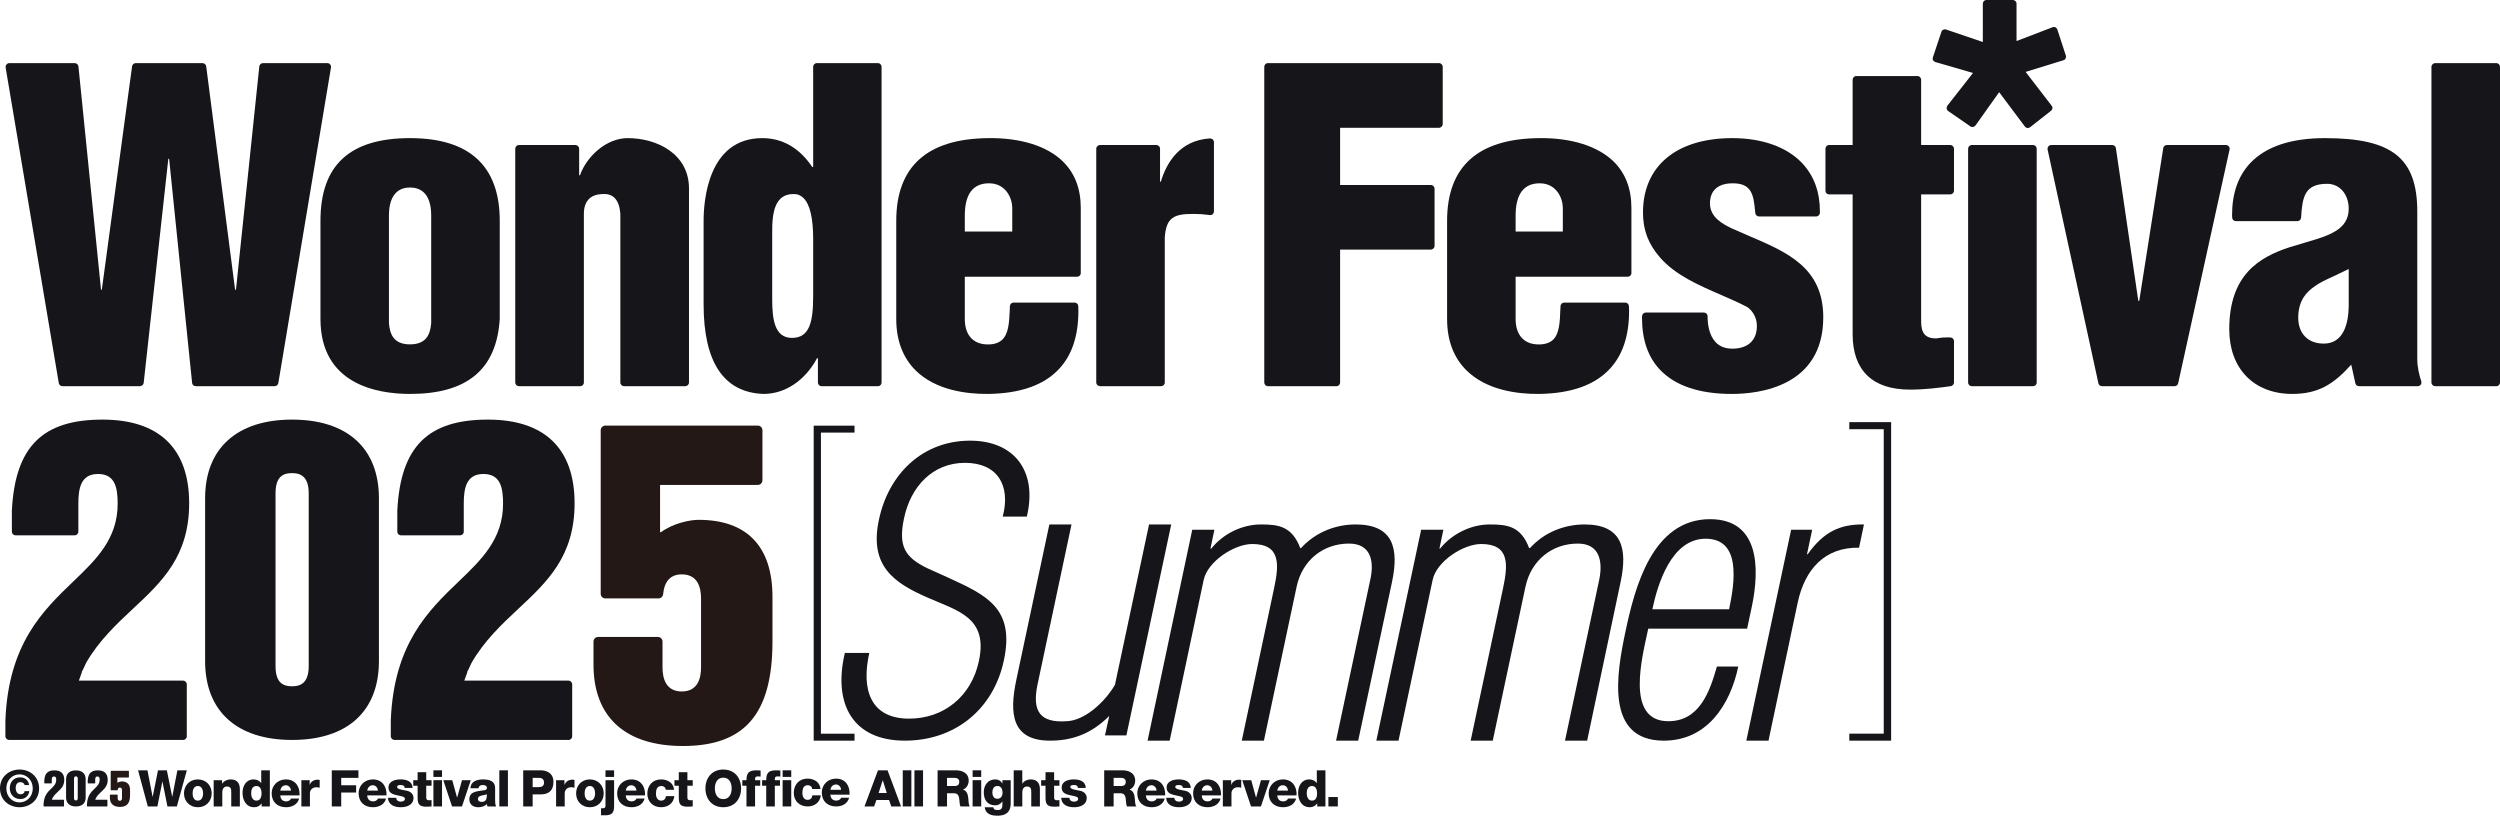 <?xml version="1.0" encoding="UTF-8"?><svg id="_イヤー_2" xmlns="http://www.w3.org/2000/svg" viewBox="0 0 415.797 135.664"><defs><style>.cls-1{fill:#161519;}.cls-2{fill:#231815;}</style></defs><g id="_イルロゴ"><g id="_バナー"><g><g><g><path class="cls-1" d="M415.176,10.499h-10.163c-.322,0-.619,.289-.619,.612V63.62c0,.34,.297,.609,.619,.609h10.163c.351,0,.621-.269,.621-.609V11.111c0-.322-.27-.612-.621-.612Z"/><path class="cls-1" d="M46.293,63.712L55.049,11.224c.024-.188-.021-.376-.14-.498-.106-.146-.294-.227-.46-.227h-10.707c-.317,0-.587,.257-.615,.555l-3.88,37.137h-.146l-4.805-37.154c-.042-.31-.303-.537-.612-.537h-11.116c-.3,0-.557,.227-.602,.537l-5.022,37.08-.136,.131L13.049,11.066c-.027-.31-.299-.567-.612-.567H1.536c-.166,0-.341,.081-.454,.227-.107,.122-.164,.31-.146,.498L9.777,63.712c.045,.301,.312,.516,.605,.516h12.893c.306,0,.579-.227,.624-.546l4.096-37.266h.133c0,.009,3.823,37.266,3.823,37.266,.019,.319,.29,.546,.621,.546h13.111c.297,0,.548-.215,.609-.516Z"/><path class="cls-1" d="M53.299,53.043c0,10.842,9.332,12.475,14.894,12.475,9.509,0,14.398-4.065,14.925-12.475v-16.313c0-9.12-5.025-13.758-14.925-13.758-10.035,0-14.894,4.503-14.894,13.758v16.313Zm18.417,.713c-.154,1.719-.706,3.519-3.523,3.519-2.803,0-3.341-1.761-3.505-3.519v-17.891c0-3.853,1.91-4.679,3.505-4.679,1.619,0,3.523,.827,3.523,4.679v17.891Z"/><path class="cls-1" d="M86.314,64.229h10.184c.342,0,.611-.269,.611-.609v-28.044c0-2.098,1.06-3.244,3.076-3.298,1.807-.146,2.824,.976,2.991,3.298v28.044c0,.34,.278,.609,.624,.609h10.168c.333,0,.624-.269,.624-.609V31.344c0-5.736-5.297-8.371-10.193-8.371-3.62,0-6.875,3.125-7.935,6.175h-.14v-4.417c0-.325-.293-.612-.624-.612h-9.385c-.348,0-.62,.286-.62,.612V63.62c0,.34,.272,.609,.62,.609Z"/><path class="cls-1" d="M146.024,10.499h-10.168c-.341,0-.611,.289-.611,.612V27.775h-.148c-2.156-3.184-4.947-4.802-8.324-4.802-9.048,0-9.751,10.505-9.751,13.758v13.874c0,9.663,3.36,14.68,9.96,14.913,3.584,0,6.915-2.208,8.907-5.942h.145v4.044c0,.34,.27,.609,.605,.609h9.384c.346,0,.599-.269,.599-.609V11.111c0-.322-.252-.612-.599-.612Zm-17.594,28.592c-.01-1.973-.01-4.647,1.332-5.996,.554-.546,1.275-.818,2.185-.818,.663-.03,1.222,.197,1.68,.654,1.081,1.039,1.619,3.352,1.619,6.855v9.466c0,4.294-.602,6.948-3.53,6.948-2.894,0-3.285-3.098-3.285-6.437v-10.672Z"/><path class="cls-1" d="M164.411,22.973c-10.193,.084-15.347,4.706-15.347,13.758v16.313c0,3.554,1.084,6.425,3.2,8.544,3.345,3.31,8.45,3.966,12.146,3.93,5.297-.084,9.233-1.462,11.73-4.157,2.14-2.265,3.217-5.509,3.217-9.636l-.015-.603-.006-.2c-.009-.328-.272-.597-.611-.597h-10.138c-.339,0-.6,.251-.623,.597l-.022,.627c-.088,1.961-.164,3.966-1.302,4.999-.605,.537-1.48,.8-2.664,.728-2.228-.128-3.511-1.659-3.511-4.232v-7.016h18.684c.333,0,.602-.266,.602-.609v-10.845c0-3.184-.987-5.751-2.945-7.691-2.592-2.564-6.996-3.972-12.396-3.91Zm-3.945,15.53v-2.638c0-3.578,1.351-5.378,4.033-5.378,2.798,0,3.857,2.495,3.857,4.086v3.93h-7.891Z"/><path class="cls-1" d="M201.24,23.021c-5.064,.322-7.236,4.08-8.168,7.192l.007-.012s-.007,0-.007,.012h-.136v-5.482c0-.325-.276-.612-.612-.612h-9.361c-.344,0-.636,.286-.636,.612V63.62c0,.34,.293,.609,.636,.609h10.141c.342,0,.62-.269,.62-.609v-24.113c.224-3.387,1.577-3.93,4.735-3.93,.927,0,1.784,.054,2.743,.188,.184,.03,.351-.012,.494-.146,.128-.122,.205-.301,.205-.475v-11.496c0-.176-.076-.334-.188-.457-.134-.104-.305-.17-.472-.17Z"/><path class="cls-1" d="M239.338,10.499h-28.47c-.33,0-.596,.289-.596,.612V63.62c0,.34,.266,.609,.596,.609h11.422c.328,0,.596-.269,.596-.609v-22.111h15.093c.337,0,.615-.283,.615-.603v-9.517c0-.328-.278-.621-.615-.621h-15.093v-9.514h16.452c.342,0,.614-.292,.614-.636V11.111c0-.322-.272-.612-.614-.612Z"/><path class="cls-1" d="M256.021,22.973c-10.189,.084-15.342,4.706-15.342,13.758v16.313c0,3.554,1.081,6.425,3.2,8.532,3.348,3.322,8.446,3.978,12.142,3.942,5.264-.084,9.206-1.462,11.706-4.157,2.14-2.265,3.223-5.509,3.223-9.636l-.022-.573-.006-.23c-.015-.328-.281-.597-.617-.597h-10.134c-.345,0-.621,.251-.624,.597l-.036,.627c-.07,1.961-.142,3.966-1.25,4.999-.615,.537-1.495,.8-2.668,.728-2.233-.128-3.517-1.659-3.517-4.232v-7.016h18.644c.337,0,.614-.266,.614-.609v-10.845c0-3.184-.984-5.751-2.936-7.691-2.621-2.564-7.02-3.972-12.376-3.91Zm-3.945,15.53v-2.638c0-3.578,1.351-5.378,4.016-5.378,2.778,0,3.835,2.495,3.835,4.086v3.93h-7.85Z"/><path class="cls-1" d="M290.845,39.214l-2.945-1.286c-1.296-.651-3.5-1.752-3.5-4.086,0-2.164,1.327-3.354,3.791-3.354,3.082,0,3.466,1.773,3.721,4.715l.022,.227c.03,.322,.296,.573,.624,.573h9.515c.322,0,.603-.283,.614-.606v-.203c0-3.289-.996-5.999-2.99-8.094-2.529-2.668-6.662-4.127-11.582-4.127-9.299,0-14.855,4.647-14.855,12.376,0,2.925,.884,5.247,2.879,7.527,2.527,2.886,6.412,4.578,10.147,6.192,1.583,.671,3.052,1.34,4.405,2.053,.942,.719,1.514,1.868,1.514,3.071,0,2.426-1.492,3.796-4.09,3.796-1.156,0-2.083-.349-2.763-1.068-1.114-1.182-1.347-2.987-1.347-4.321,0-.346-.27-.618-.605-.618h-9.678c-.322,0-.605,.272-.62,.603l-.004,.313c0,3.629,1.016,6.545,3.03,8.64,2.531,2.629,6.529,3.981,11.904,3.981,4.575,0,15.211-1.244,15.211-12.749,0-8.276-6.024-10.836-12.4-13.555Z"/><path class="cls-1" d="M324.362,24.119h-4.841V13.274c0-.343-.272-.627-.603-.627h-10.19c-.328,0-.6,.284-.6,.627v10.844h-3.902c-.351,0-.618,.286-.618,.612v6.998c0,.34,.267,.603,.618,.603h3.902v23.239c0,6.043,3.305,9.231,9.533,9.231,2.413,0,4.686-.284,6.793-.573,.302-.063,.532-.31,.532-.597v-6.888c0-.343-.275-.612-.606-.612l-.103-.021c-.738,0-1.223,0-2.243,.176h0c-1.783,0-2.512-.824-2.512-2.811v-21.144h4.841c.33,0,.623-.263,.623-.603v-6.998c0-.325-.293-.612-.623-.612Z"/><path class="cls-1" d="M338.127,24.119h-10.171c-.345,0-.621,.286-.621,.612V63.62c0,.34,.276,.609,.621,.609h10.171c.343,0,.614-.269,.614-.609V24.731c0-.325-.27-.612-.614-.612Z"/><path class="cls-1" d="M370.694,24.355c-.124-.149-.291-.236-.476-.236h-9.829c-.3,0-.55,.212-.597,.513l-3.996,25.412h-.154l-3.73-25.412c-.043-.277-.3-.513-.614-.513h-10.145c-.184,0-.357,.086-.475,.236-.111,.146-.161,.325-.124,.516l8.449,38.877c.064,.29,.315,.481,.6,.481h12.067c.285,0,.538-.191,.599-.481l8.549-38.877c.043-.191-.007-.37-.124-.516Z"/><path class="cls-1" d="M402.039,59.785v-24.582c0-8.899-4.168-12.23-15.356-12.23-5.627,0-9.797,1.391-12.397,4.127-2.013,2.116-3.052,5.02-3.052,8.664l.022,.412c0,.346,.276,.603,.602,.603h10.241c.322,0,.593-.257,.615-.57,.208-3.525,.621-5.638,4.341-5.638,2.071,0,3.579,1.737,3.579,4.136,0,3.536-3.375,4.506-7.254,5.64l-2.618,.785c-4.962,1.642-9.996,4.524-9.996,13.63,0,6.545,4.099,10.756,10.477,10.756,4.502,0,7.011-1.77,9.812-4.873l.685,3.104c.067,.29,.318,.481,.602,.481h9.781c.185,0,.372-.078,.487-.257,.112-.143,.154-.352,.096-.543-.293-.91-.667-2.256-.667-3.644Zm-11.404-15.029v6.282c-.07,2.778-.848,6.109-4.16,6.109-2.613,0-4.236-1.671-4.236-4.301,0-2.925,1.435-4.309,2.658-5.169,.871-.663,1.95-1.146,3.194-1.719,.018,0,2.522-1.203,2.522-1.203h.022Z"/><path class="cls-1" d="M328.56,20.872l3.938-5.541,4.268,5.702c.094,.134,.234,.221,.406,.251,.167,.027,.328-.03,.46-.116l3.482-2.734c.17-.14,.248-.305,.248-.492,0-.131-.04-.277-.136-.361l-4.325-5.622,6.29-1.94c.158-.042,.287-.155,.354-.298,.046-.084,.069-.185,.069-.283,0-.06-.007-.128-.03-.206l-1.411-4.327c-.061-.161-.167-.286-.315-.367-.158-.069-.33-.072-.496,0l-5.975,2.289V.609c0-.331-.272-.609-.626-.609h-4.378c-.343,0-.602,.277-.602,.609V6.986l-6.126-2.083c-.151-.051-.322-.024-.473,.045-.133,.072-.251,.185-.291,.352l-1.414,4.235c-.036,.069-.036,.128-.036,.185,0,.101,.019,.209,.055,.29,.087,.146,.222,.26,.385,.31l6.266,1.814-4.265,5.446c-.07,.113-.12,.257-.12,.379v.107c.043,.176,.12,.31,.269,.406l3.675,2.546c.266,.191,.65,.122,.853-.146Z"/><path class="cls-2" d="M116.194,86.455c-1.398,0-4.225,.55-6.277,2.068,.012-.008-.074-.005-.076-.004,0-.003-.041-.038-.058-.052v-7.814h16.249c.429,0,.776-.347,.776-.776v-8.318c0-.428-.347-.776-.776-.776h-25.347c-.429,0-.776,.348-.776,.776v27.194c0,.429,.347,.776,.776,.776h8.83c.399,0,.734-.303,.773-.7,.215-2.191,1.26-3.302,3.104-3.302,2.648,0,3.204,2.176,3.204,4.002v11.472c0,1.826-.557,4.002-3.204,4.002s-3.203-2.176-3.203-4.002v-4.292c0-.429-.347-.776-.776-.776h-9.93c-.429,0-.776,.347-.776,.776v3.824c0,8.732,5.286,13.54,14.885,13.54,10.294,0,14.884-5.368,14.884-17.407v-7.404c0-8.378-4.248-12.806-12.283-12.806Z"/><path class="cls-1" d="M22.119,101.245c4.806-4.486,9.343-8.735,9.343-17.543,0-9.1-4.99-13.915-14.414-13.915-10.013,0-14.525,4.521-15.074,15.115v3.522c0,.34,.275,.609,.614,.609H12.408c.348,0,.624-.269,.624-.609v-4.649c0-2.561,.4-4.943,3.278-4.943,2.88,0,3.258,2.382,3.258,4.943,0,5.849-3.565,9.276-7.342,12.899-5.076,4.868-10.834,10.403-11.33,23.141v2.639c0,.34,.287,.614,.629,.614H30.45c.34,0,.617-.274,.617-.614v-8.622c0-.34-.277-.631-.617-.631H13.118c.04-.118,.536-1.489,.536-1.489-.03,.063-.08,.088-.111,.141,.161-.254,.37-.722,.793-1.633,2.12-3.661,5-6.38,7.782-8.974Z"/><path class="cls-1" d="M48.585,69.787c-9.177,0-14.472,4.785-14.472,13.092v27.073c0,8.353,5.295,13.115,14.472,13.115,9.192,0,14.437-4.762,14.437-13.115v-27.073c0-8.307-5.244-13.092-14.437-13.092Zm-2.759,12.257c0-2.984,1.473-3.354,2.759-3.354,1.181,0,2.76,.355,2.76,3.354v28.761c0,2.996-1.579,3.336-2.76,3.336-1.286,0-2.759-.372-2.759-3.336v-28.761Z"/><path class="cls-1" d="M86.22,101.245c4.806-4.486,9.346-8.735,9.346-17.543,0-9.1-4.995-13.915-14.416-13.915-10.013,0-14.527,4.521-15.071,15.115v3.522c0,.34,.272,.609,.614,.609h9.816c.348,0,.624-.269,.624-.609v-4.649c0-2.561,.4-4.943,3.278-4.943,2.88,0,3.258,2.382,3.258,4.943,0,5.849-3.562,9.276-7.341,12.899-5.076,4.868-10.834,10.403-11.332,23.141v2.639c0,.34,.29,.614,.634,.614h28.921c.34,0,.614-.274,.614-.614v-8.622c0-.34-.274-.631-.614-.631h-17.332c.04-.118,.536-1.489,.536-1.489-.035,.063-.083,.088-.108,.141,.161-.254,.37-.722,.79-1.633,2.117-3.661,5.003-6.38,7.782-8.974Z"/></g><g id="_ルシー"><path class="cls-1" d="M3.252,133.456c-1.21,0-2.198-.961-2.198-2.334,0-1.37,.989-2.331,2.198-2.331,1.192,0,2.198,.961,2.198,2.331,0,1.373-1.006,2.334-2.198,2.334Zm0,.803c1.675,0,3.252-1.152,3.252-3.136,0-1.988-1.577-3.134-3.252-3.134-1.684,0-3.252,1.146-3.252,3.134,0,1.985,1.568,3.136,3.252,3.136Zm.836-2.68c-.027,.37-.322,.522-.711,.522-.454,0-.767-.439-.767-1.021,0-.606,.272-.991,.752-.991,.337,0,.648,.122,.726,.483h.756c-.128-.839-.723-1.286-1.481-1.286-1.078,0-1.738,.776-1.738,1.809,0,1.012,.693,1.803,1.753,1.803,.735,0,1.38-.454,1.502-1.319h-.791Z"/><g><path class="cls-2" d="M20.245,129.966c-.158,0-.476,.062-.707,.233l-.009-0-.006-.006v-.88h1.83c.048,0,.087-.039,.087-.087v-.937c0-.048-.039-.087-.087-.087h-2.855c-.048,0-.087,.039-.087,.087v3.063c0,.048,.039,.087,.087,.087h.995c.045,0,.083-.034,.087-.079,.024-.247,.142-.372,.35-.372,.298,0,.361,.245,.361,.451v1.292c0,.206-.063,.451-.361,.451s-.361-.245-.361-.451v-.483c0-.048-.039-.087-.087-.087h-1.119c-.048,0-.087,.039-.087,.087v.431c0,.984,.596,1.525,1.677,1.525,1.16,0,1.677-.605,1.677-1.961v-.834c0-.944-.478-1.443-1.384-1.443Z"/><path class="cls-1" d="M9.639,131.669c.541-.505,1.052-.984,1.052-1.976,0-1.025-.562-1.568-1.624-1.568-1.128,0-1.636,.509-1.698,1.703v.397c0,.038,.031,.069,.069,.069h1.106c.039,0,.07-.03,.07-.069v-.524c0-.288,.045-.557,.369-.557,.324,0,.367,.268,.367,.557,0,.659-.402,1.045-.827,1.453-.572,.548-1.22,1.172-1.276,2.607v.297c0,.038,.032,.069,.071,.069h3.258c.038,0,.069-.031,.069-.069v-.971c0-.038-.031-.071-.069-.071h-1.952c.005-.013,.06-.168,.06-.168-.003,.007-.009,.01-.012,.016,.018-.029,.042-.081,.089-.184,.239-.412,.563-.719,.877-1.011Z"/><path class="cls-1" d="M12.62,128.126c-1.034,0-1.63,.539-1.63,1.475v3.05c0,.941,.596,1.477,1.63,1.477,1.036,0,1.626-.536,1.626-1.477v-3.05c0-.936-.591-1.475-1.626-1.475Zm-.311,1.381c0-.336,.166-.378,.311-.378,.133,0,.311,.04,.311,.378v3.24c0,.338-.178,.376-.311,.376-.145,0-.311-.042-.311-.376v-3.24Z"/><path class="cls-1" d="M16.86,131.669c.541-.505,1.053-.984,1.053-1.976,0-1.025-.563-1.568-1.624-1.568-1.128,0-1.636,.509-1.698,1.703v.397c0,.038,.031,.069,.069,.069h1.106c.039,0,.07-.03,.07-.069v-.524c0-.288,.045-.557,.369-.557,.324,0,.367,.268,.367,.557,0,.659-.401,1.045-.827,1.453-.572,.548-1.22,1.172-1.277,2.607v.297c0,.038,.033,.069,.071,.069h3.258c.038,0,.069-.031,.069-.069v-.971c0-.038-.031-.071-.069-.071h-1.952c.005-.013,.06-.168,.06-.168-.004,.007-.009,.01-.012,.016,.018-.029,.042-.081,.089-.184,.239-.412,.564-.719,.877-1.011Z"/></g><g><path class="cls-1" d="M29.412,134.127h-1.565l-.827-4.139h-.018l-.824,4.139h-1.592l-1.625-6.011h1.565l.851,4.396h.018l.884-4.396h1.472l.887,4.396h.015l.851-4.396h1.571l-1.664,6.011Z"/><path class="cls-1" d="M32.031,131.949c0-.555,.206-1.224,.869-1.224,.666,0,.878,.668,.878,1.224s-.212,1.212-.878,1.212c-.663,0-.869-.657-.869-1.212Zm-1.431,0c0,1.313,.947,2.31,2.3,2.31,1.359,0,2.306-.997,2.306-2.31s-.947-2.319-2.306-2.319c-1.353,0-2.3,1.006-2.3,2.319Z"/><path class="cls-1" d="M35.538,129.758h1.392v.594h.015c.26-.442,.851-.722,1.371-.722,1.46,0,1.577,1.062,1.577,1.695v2.802h-1.431v-2.11c0-.597,.066-1.206-.717-1.206-.541,0-.773,.451-.773,.934v2.382h-1.434v-4.369Z"/><path class="cls-1" d="M42.648,130.725c.624,0,.851,.579,.851,1.215,0,.555-.152,1.221-.851,1.221-.657,0-.875-.666-.875-1.262,0-.558,.218-1.173,.875-1.173Zm2.231-2.608h-1.431v2.113h-.018c-.293-.397-.708-.6-1.245-.6-1.239,0-1.846,1.077-1.846,2.217,0,1.23,.582,2.411,1.956,2.411,.505,0,.923-.224,1.204-.636h.015v.504h1.365v-6.011Z"/><path class="cls-1" d="M46.618,131.495c.083-.531,.421-.892,.923-.892,.481,0,.83,.403,.854,.892h-1.777Zm3.208,.8c.069-1.483-.717-2.665-2.285-2.665-1.284,0-2.359,.964-2.359,2.301,0,1.465,.974,2.328,2.395,2.328,.977,0,1.914-.442,2.174-1.45h-1.338c-.137,.316-.472,.477-.818,.477-.606,0-.953-.394-.977-.991h3.208Z"/><path class="cls-1" d="M50.127,129.758h1.377v.767h.015c.212-.555,.699-.85,1.314-.85,.111,0,.23,.012,.337,.033v1.31c-.185-.054-.352-.086-.547-.086-.708,0-1.078,.489-1.078,1.03v2.167h-1.419v-4.369Z"/><path class="cls-1" d="M55.183,128.117h4.432v1.253h-2.864v1.232h2.479v1.206h-2.479v2.319h-1.568v-6.011Z"/><path class="cls-1" d="M61.073,131.495c.084-.531,.424-.892,.926-.892,.481,0,.83,.403,.851,.892h-1.777Zm3.211,.8c.069-1.483-.717-2.665-2.285-2.665-1.287,0-2.356,.964-2.356,2.301,0,1.465,.965,2.328,2.392,2.328,.98,0,1.911-.442,2.174-1.45h-1.341c-.134,.316-.472,.477-.815,.477-.606,0-.956-.394-.98-.991h3.211Z"/><path class="cls-1" d="M65.899,132.686c0,.224,.093,.382,.239,.492,.131,.101,.328,.152,.529,.152,.278,0,.675-.119,.675-.466,0-.337-.448-.403-.699-.466-.902-.224-2.031-.251-2.031-1.427,0-1.05,1.135-1.343,1.998-1.343,.959,0,1.962,.281,2.013,1.415h-1.326c0-.185-.066-.301-.182-.376-.119-.075-.278-.11-.457-.11-.233,0-.615,.027-.615,.325,0,.418,.962,.492,1.619,.633,.887,.179,1.114,.818,1.114,1.185,0,1.167-1.114,1.558-2.1,1.558-1.036,0-2.097-.349-2.141-1.573h1.365Z"/><path class="cls-1" d="M71.774,130.684h-.884v1.991c0,.343,.2,.421,.511,.421,.119,0,.245-.018,.373-.018v1.05c-.26,.009-.523,.042-.785,.042-1.222,0-1.532-.352-1.532-1.54v-1.946h-.726v-.925h.726v-1.325h1.434v1.325h.884v.925Z"/><path class="cls-1" d="M72.084,129.758h1.434v4.369h-1.434v-4.369Zm1.434-.543h-1.434v-1.098h1.434v1.098Z"/><path class="cls-1" d="M76.836,134.127h-1.652l-1.457-4.369h1.49l.8,2.889h.018l.809-2.889h1.458l-1.466,4.369Z"/><path class="cls-1" d="M79.491,132.877c0-.349,.269-.483,.588-.555,.313-.086,.684-.113,.884-.239,.036,.898-.194,1.289-.875,1.289-.322,0-.597-.143-.597-.495Zm.081-1.77c.072-.373,.323-.549,.72-.549,.293,0,.69,.125,.69,.46,0,.266-.134,.349-.379,.403-.995,.197-2.542,.09-2.542,1.516,0,.895,.654,1.322,1.49,1.322,.523,0,1.069-.155,1.44-.543,.018,.143,.033,.278,.084,.412h1.44c-.167-.346-.167-.749-.167-1.119v-1.913c0-1.239-1.004-1.465-2.04-1.465-.496,0-1.003,.09-1.392,.307-.385,.227-.654,.597-.678,1.17h1.335Z"/><path class="cls-1" d="M83.048,128.117h1.428v6.011h-1.428v-6.011Z"/><path class="cls-1" d="M87.02,128.117h2.858c1.12,0,2.171,.513,2.171,1.934,0,1.495-.848,2.074-2.171,2.074h-1.287v2.003h-1.571v-6.011Zm1.571,2.793h1.051c.487,0,.842-.203,.842-.746,0-.564-.361-.794-.842-.794h-1.051v1.54Z"/><path class="cls-1" d="M92.489,129.758h1.392v.767h.015c.212-.555,.702-.85,1.314-.85,.111,0,.227,.012,.337,.033v1.31c-.182-.054-.349-.086-.55-.086-.705,0-1.075,.489-1.075,1.03v2.167h-1.434v-4.369Z"/><path class="cls-1" d="M97.231,131.949c0-.555,.203-1.224,.869-1.224,.666,0,.878,.668,.878,1.224s-.212,1.212-.878,1.212c-.666,0-.869-.657-.869-1.212Zm-1.413,0c0,1.313,.926,2.31,2.282,2.31s2.309-.997,2.309-2.31-.953-2.319-2.309-2.319-2.282,1.006-2.282,2.319Z"/><path class="cls-1" d="M102.135,134.127c0,1.101-.439,1.468-1.449,1.468h-.726v-1.164h.287c.299-.009,.457-.096,.457-.403v-4.271h1.431v4.369Zm0-4.912h-1.431v-1.098h1.431v1.098Z"/><path class="cls-1" d="M104.077,131.495c.081-.531,.415-.892,.926-.892,.478,0,.824,.403,.851,.892h-1.777Zm3.205,.8c.069-1.483-.714-2.665-2.279-2.665-1.293,0-2.362,.964-2.362,2.301,0,1.465,.971,2.328,2.395,2.328,.977,0,1.911-.442,2.171-1.45h-1.338c-.134,.316-.472,.477-.815,.477-.609,0-.956-.394-.977-.991h3.205Z"/><path class="cls-1" d="M110.722,131.358c-.009-.37-.337-.633-.699-.633-.8,0-.926,.683-.926,1.292,0,.564,.245,1.143,.845,1.143,.505,0,.752-.284,.821-.746h1.392c-.128,1.17-1.039,1.844-2.204,1.844-1.311,0-2.288-.904-2.288-2.241,0-1.394,.884-2.387,2.288-2.387,1.09,0,2.061,.573,2.162,1.728h-1.392Z"/><path class="cls-1" d="M115.211,130.684h-.884v1.991c0,.343,.203,.421,.514,.421,.117,0,.245-.018,.37-.018v1.05c-.26,.009-.523,.042-.782,.042-1.222,0-1.532-.352-1.532-1.54v-1.946h-.723v-.925h.723v-1.325h1.431v1.325h.884v.925Z"/><path class="cls-1" d="M118.893,131.122c0-.892,.388-1.785,1.398-1.785,1.012,0,1.398,.892,1.398,1.785,0,.895-.385,1.788-1.398,1.788-1.009,0-1.398-.892-1.398-1.788Zm-1.565,0c0,1.743,1.069,3.136,2.963,3.136,1.897,0,2.966-1.394,2.966-3.136,0-1.74-1.069-3.134-2.966-3.134-1.893,0-2.963,1.394-2.963,3.134Z"/><path class="cls-1" d="M124.153,130.684h-.693v-.925h.693c0-1.253,.439-1.641,1.658-1.641,.23,0,.463,.018,.69,.024v1.012c-.134-.018-.26-.024-.385-.024-.328,0-.535,.042-.535,.439v.191h.863v.925h-.863v3.444h-1.428v-3.444Z"/><path class="cls-1" d="M127.438,130.684h-.69v-.925h.69c0-1.253,.436-1.641,1.658-1.641,.227,0,.463,.018,.693,.024v1.012c-.137-.018-.26-.024-.388-.024-.329,0-.532,.042-.532,.439v.191h.857v.925h-.857v3.444h-1.431v-3.444Z"/><path class="cls-1" d="M130.165,129.758h1.434v4.369h-1.434v-4.369Zm1.434-.543h-1.434v-1.098h1.434v1.098Z"/><path class="cls-1" d="M135.074,131.227c-.006-.37-.334-.633-.696-.633-.8,0-.926,.683-.926,1.292,0,.564,.242,1.143,.851,1.143,.496,0,.75-.283,.815-.746h1.392c-.126,1.17-1.036,1.844-2.201,1.844-1.311,0-2.291-.904-2.291-2.241,0-1.394,.887-2.387,2.291-2.387,1.087,0,2.058,.573,2.156,1.728h-1.392Z"/><path class="cls-1" d="M139.889,131.364c-.027-.489-.37-.892-.851-.892-.505,0-.842,.361-.929,.892h1.78Zm-1.78,.8c.027,.597,.37,.991,.977,.991,.349,0,.684-.161,.818-.477h1.323c-.263,1.009-1.177,1.451-2.156,1.451-1.425,0-2.389-.863-2.389-2.328,0-1.337,1.069-2.301,2.356-2.301,1.568,0,2.333,1.182,2.264,2.665h-3.193Z"/><path class="cls-1" d="M146.809,129.782h.018l.663,2.11h-1.365l.684-2.11Zm-3.031,4.345h1.604l.382-1.077h2.1l.37,1.077h1.631l-2.246-6.011h-1.592l-2.249,6.011Z"/><path class="cls-1" d="M150.145,128.117h1.431v6.011h-1.431v-6.011Z"/><path class="cls-1" d="M152.089,128.117h1.431v6.011h-1.431v-6.011Z"/><path class="cls-1" d="M157.51,129.37h1.245c.436,0,.791,.203,.791,.648,0,.457-.251,.707-.723,.707h-1.314v-1.355Zm-1.571,4.757h1.571v-2.188h1.186c.732,0,.833,.621,.875,1.23,.018,.167,.045,.758,.176,.958h1.55c-.209-.218-.236-1.101-.251-1.358-.051-.567-.236-1.283-.875-1.438v-.015c.63-.245,.941-.856,.941-1.507,0-1.212-1.042-1.692-2.103-1.692h-3.07v6.011Z"/><path class="cls-1" d="M161.763,129.758h1.431v4.369h-1.431v-4.369Zm1.431-.543h-1.431v-1.098h1.431v1.098Z"/><path class="cls-1" d="M165.884,130.725c-.636,0-.836,.558-.836,1.095,0,.513,.236,1.03,.827,1.03,.606,0,.866-.474,.866-1.018,0-.558-.221-1.107-.857-1.107Zm2.213,2.871c0,.716-.134,2.068-2.18,2.068-1.021,0-1.98-.233-2.15-1.403h1.431c.036,.194,.111,.313,.245,.379,.128,.069,.305,.09,.523,.09,.684,0,.753-.472,.753-1.015v-.412h-.018c-.266,.403-.702,.642-1.162,.642-1.326,0-1.92-.946-1.92-2.176,0-1.164,.681-2.14,1.92-2.14,.52,0,.917,.227,1.171,.68h.015v-.552h1.374v3.838Z"/><path class="cls-1" d="M168.596,128.117h1.431v2.235h.018c.218-.442,.806-.722,1.335-.722,1.455,0,1.574,1.062,1.574,1.695v2.802h-1.437v-2.11c0-.597,.069-1.206-.714-1.206-.541,0-.776,.451-.776,.934v2.382h-1.431v-6.011Z"/><path class="cls-1" d="M176.203,130.684h-.881v1.991c0,.343,.197,.421,.508,.421,.116,0,.248-.018,.373-.018v1.05c-.26,.009-.523,.042-.782,.042-1.222,0-1.532-.352-1.532-1.54v-1.946h-.729v-.925h.729v-1.325h1.434v1.325h.881v.925Z"/><path class="cls-1" d="M177.869,132.686c0,.224,.096,.382,.236,.492,.137,.101,.332,.152,.535,.152,.275,0,.675-.119,.675-.466,0-.337-.451-.403-.702-.466-.899-.224-2.031-.251-2.031-1.427,0-1.05,1.135-1.343,1.995-1.343,.959,0,1.968,.281,2.013,1.415h-1.323c0-.185-.066-.301-.182-.376-.117-.075-.281-.11-.454-.11-.236,0-.618,.027-.618,.325,0,.418,.959,.492,1.619,.633,.887,.179,1.114,.818,1.114,1.185,0,1.167-1.114,1.558-2.1,1.558-1.033,0-2.096-.349-2.141-1.573h1.365Z"/><path class="cls-1" d="M185.219,129.37h1.227c.439,0,.791,.203,.791,.648,0,.457-.251,.707-.726,.707h-1.293v-1.355Zm-1.571,4.757h1.571v-2.188h1.168c.732,0,.833,.621,.875,1.23,.018,.167,.045,.758,.176,.958h1.553c-.209-.218-.236-1.101-.254-1.358-.048-.567-.236-1.283-.875-1.438v-.015c.633-.245,.941-.856,.941-1.507,0-1.212-1.042-1.692-2.105-1.692h-3.049v6.011Z"/><path class="cls-1" d="M192.36,131.495c-.024-.489-.37-.892-.848-.892-.508,0-.845,.361-.929,.892h1.777Zm-1.777,.8c.024,.597,.373,.991,.977,.991,.346,0,.684-.161,.815-.477h1.341c-.263,1.009-1.195,1.45-2.171,1.45-1.425,0-2.392-.863-2.392-2.328,0-1.337,1.069-2.301,2.359-2.301,1.565,0,2.348,1.182,2.279,2.665h-3.208Z"/><path class="cls-1" d="M195.323,132.686c0,.224,.096,.382,.239,.492,.134,.101,.329,.152,.532,.152,.278,0,.675-.119,.675-.466,0-.337-.448-.403-.702-.466-.902-.224-2.031-.251-2.031-1.427,0-1.05,1.138-1.343,1.995-1.343,.965,0,1.968,.281,2.019,1.415h-1.326c0-.185-.066-.301-.185-.376-.117-.075-.275-.11-.454-.11-.239,0-.615,.027-.615,.325,0,.418,.965,.492,1.619,.633,.884,.179,1.114,.818,1.114,1.185,0,1.167-1.114,1.558-2.099,1.558-1.036,0-2.1-.349-2.138-1.573h1.359Z"/><path class="cls-1" d="M199.869,131.495c.081-.531,.421-.892,.926-.892,.481,0,.824,.403,.851,.892h-1.777Zm3.208,.8c.066-1.483-.717-2.665-2.282-2.665-1.29,0-2.359,.964-2.359,2.301,0,1.465,.971,2.328,2.395,2.328,.977,0,1.911-.442,2.171-1.45h-1.341c-.134,.316-.472,.477-.815,.477-.606,0-.953-.394-.977-.991h3.208Z"/><path class="cls-1" d="M203.381,129.758h1.389v.767h.018c.209-.555,.696-.85,1.314-.85,.111,0,.227,.012,.337,.033v1.31c-.188-.054-.355-.086-.549-.086-.708,0-1.075,.489-1.075,1.03v2.167h-1.434v-4.369Z"/><path class="cls-1" d="M209.715,134.127h-1.646l-1.46-4.369h1.493l.795,2.889h.018l.812-2.889h1.457l-1.469,4.369Z"/><path class="cls-1" d="M214.213,131.495c-.024-.489-.367-.892-.845-.892-.508,0-.848,.361-.932,.892h1.777Zm-1.777,.8c.027,.597,.373,.991,.983,.991,.34,0,.678-.161,.815-.477h1.338c-.257,1.009-1.198,1.45-2.174,1.45-1.422,0-2.392-.863-2.392-2.328,0-1.337,1.069-2.301,2.362-2.301,1.565,0,2.347,1.182,2.279,2.665h-3.211Z"/><path class="cls-1" d="M217.331,131.898c0,.597,.221,1.262,.878,1.262,.696,0,.851-.666,.851-1.221,0-.636-.23-1.215-.851-1.215-.657,0-.878,.615-.878,1.173Zm3.112,2.229h-1.365v-.504h-.018c-.278,.412-.702,.636-1.206,.636-1.371,0-1.953-1.182-1.953-2.411,0-1.14,.606-2.217,1.846-2.217,.537,0,.95,.203,1.242,.6h.021v-2.113h1.434v6.011Z"/><path class="cls-1" d="M220.939,134.127h1.565v-1.567h-1.565v1.567Z"/></g></g></g><g><path class="cls-1" d="M142.125,70.795v1.154h-5.59v50.08h5.59v1.157h-6.794v-52.39h6.794Z"/><path class="cls-1" d="M307.575,123.185v-1.166h5.727v-50.634h-5.727v-1.176h6.955v52.976h-6.955Z"/><path class="cls-1" d="M157.696,96.071c6.377,2.916,11.111,5.083,9.275,13.73-1.729,8.203-8.175,13.383-16.472,13.383-8.708,0-11.979-6.141-9.984-14.587h4.064c-1.336,5.954,.084,10.926,6.625,10.926,5.769,0,10.369-3.706,11.612-9.604,1.526-7.173-3.429-8.3-8.437-10.481-5.843-2.528-9.823-5.401-8.196-13.003,1.64-7.759,7.397-13.145,15.148-13.145,7.435,0,11.243,5.128,9.451,12.633h-4.01c1.383-5.271-.948-8.944-6.273-8.944-5.39,0-9.036,3.953-10.136,9.202-1.005,4.684,.137,6.538,3.965,8.37l3.369,1.519Z"/><path class="cls-1" d="M191.111,87.229h3.685l-7.456,35.078h-3.56l.709-3.23c-2.99,2.987-6.165,4.108-9.853,4.108-6.419,0-6.764-4.564-5.617-10.035l5.509-25.921h3.685l-5.641,26.566c-.948,4.457,.346,6.472,4.86,6.156,2.942-.128,6.222-3.042,8.002-6.04l5.676-26.683Z"/><path class="cls-1" d="M194.539,123.185h-3.676l7.429-35.078h3.685l-.659,3.138h.137c2.042-2.556,5.223-4.019,8.273-4.019,2.85,0,5.152,.27,6.526,3.932h.128c2.483-2.716,5.858-3.932,9.093-3.932,6.282,0,7.212,4.019,6.049,9.528l-5.632,26.431h-3.679l5.712-26.869c.635-2.932,.116-5.909-3.563-5.909-4.257,0-7.769,2.741-8.706,7.157l-5.444,25.621h-3.682l5.375-25.362c.841-3.915,1.121-7.344-3.634-7.344-2.925,0-7.394,2.837-8.079,5.973l-5.656,26.733Z"/><path class="cls-1" d="M232.599,123.185h-3.691l7.456-35.078h3.697l-.659,3.138h.107c2.072-2.556,5.244-4.019,8.279-4.019,2.871,0,5.17,.27,6.535,3.932h.137c2.48-2.716,5.843-3.932,9.084-3.932,6.258,0,7.17,4.019,6.001,9.528l-5.572,26.431h-3.685l5.715-26.869c.575-2.932,.065-5.909-3.578-5.909-4.257,0-7.754,2.741-8.708,7.157l-5.444,25.621h-3.676l5.39-25.362c.832-3.915,1.115-7.344-3.637-7.344-2.931,0-7.412,2.837-8.076,5.973l-5.676,26.733Z"/><path class="cls-1" d="M274.817,101.337c.871-4.123,3.136-11.737,8.857-11.737,5.969,0,4.845,7.292,3.906,11.737h-12.763Zm16.519-.315c1.422-6.677,1.207-14.674-6.917-14.674-9.656,0-12.536,11.497-14.045,18.556-1.535,7.218-3.437,18.281,6.353,18.281,7.155,0,11.019-5.894,12.381-12.323h-3.554c-1.204,4.195-2.889,9.09-8.091,9.09-7.239,0-4.287-10.856-3.33-15.387h16.445l.757-3.543Z"/><path class="cls-1" d="M300.536,92.181h.119c2.624-3.691,5.316-5.013,9.355-4.955l-.811,3.868c-5.685-.113-9.007,3.577-10.199,9.083l-4.865,23.008h-3.688l7.453-35.078h3.5l-.865,4.074Z"/></g></g></g></g></svg>
